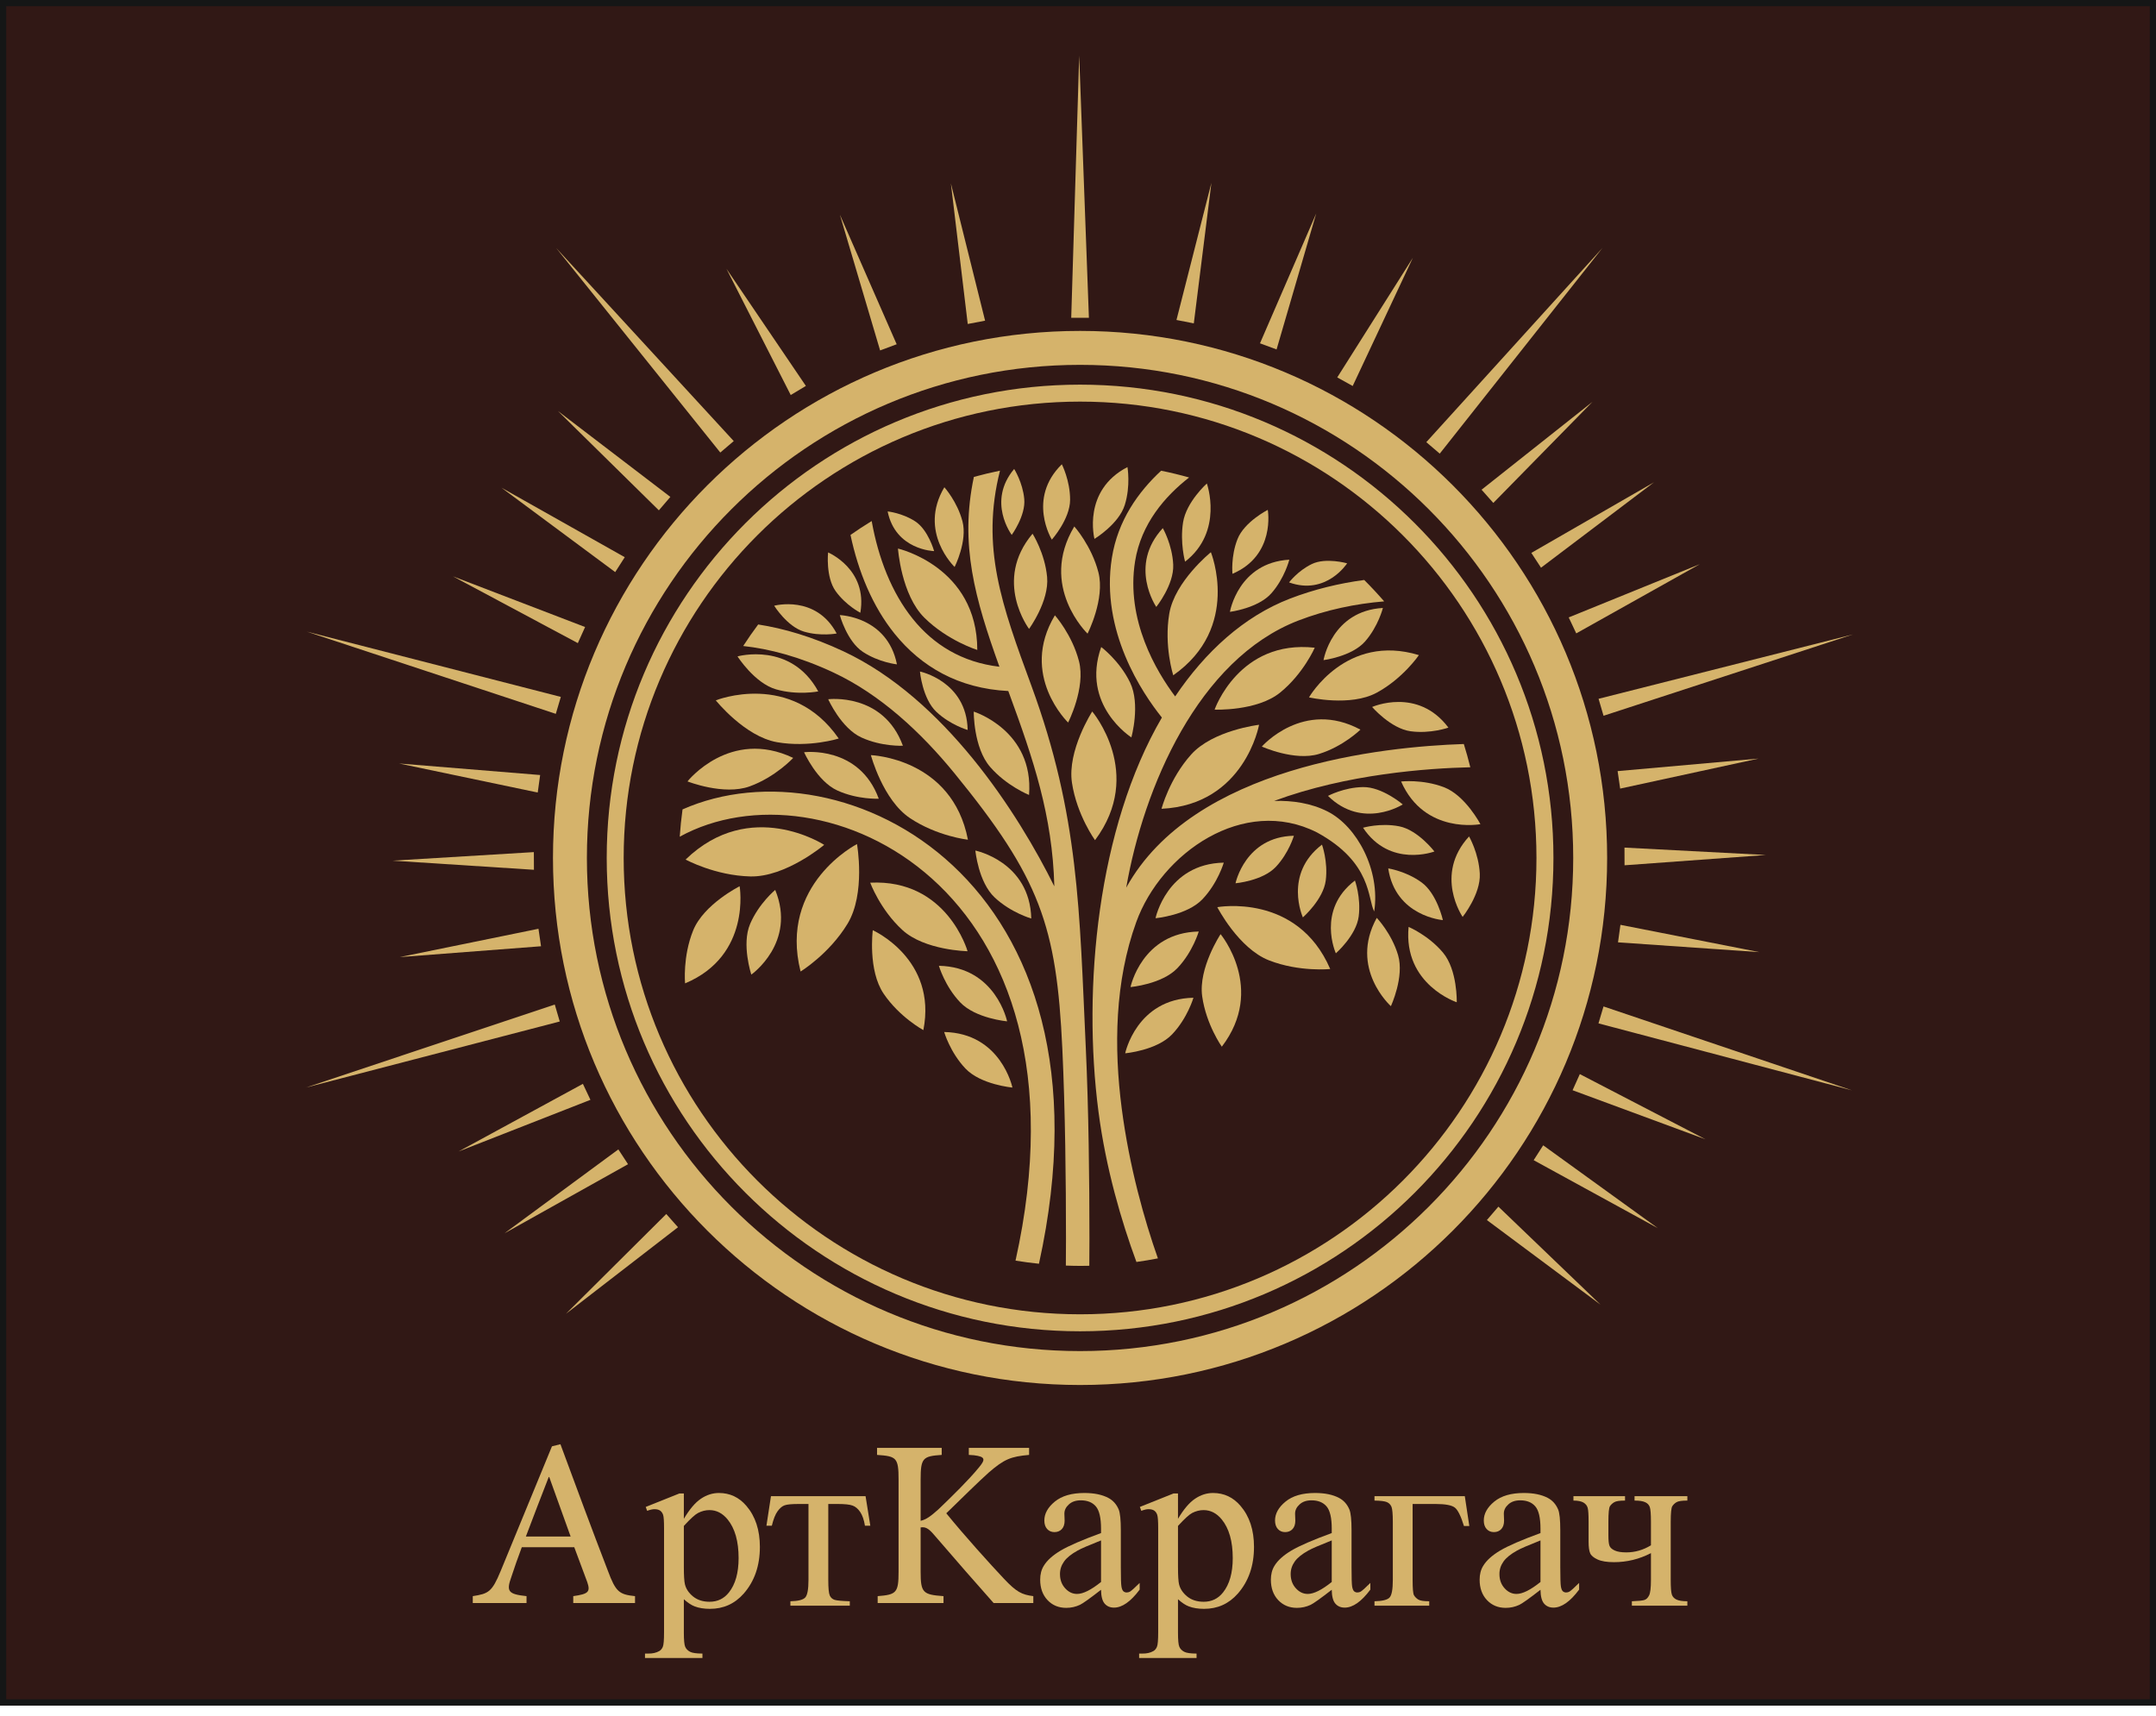 <?xml version="1.0" encoding="UTF-8"?> <svg xmlns="http://www.w3.org/2000/svg" width="98" height="78" viewBox="0 0 98 78" fill="none"> <g clip-path="url(#clip0_28_377)"> <path fill-rule="evenodd" clip-rule="evenodd" d="M0 77.532H98V0H0V77.532Z" fill="#311815" stroke="#151616" stroke-width="0.567"></path> <path fill-rule="evenodd" clip-rule="evenodd" d="M29.351 68.504L30.879 67.893H31.084V69.044C31.342 68.611 31.599 68.306 31.858 68.132C32.118 67.957 32.39 67.87 32.677 67.87C33.177 67.87 33.594 68.065 33.927 68.456C34.336 68.933 34.54 69.555 34.54 70.322C34.54 71.18 34.294 71.887 33.801 72.448C33.395 72.907 32.884 73.137 32.27 73.137C32.001 73.137 31.77 73.1 31.573 73.024C31.429 72.97 31.266 72.863 31.084 72.7V74.215C31.084 74.557 31.105 74.774 31.147 74.866C31.188 74.959 31.262 75.033 31.366 75.089C31.468 75.142 31.657 75.17 31.929 75.17V75.37H29.318V75.17H29.455C29.655 75.174 29.825 75.137 29.966 75.057C30.036 75.016 30.09 74.953 30.127 74.865C30.166 74.778 30.184 74.552 30.184 74.192V69.47C30.184 69.152 30.17 68.95 30.142 68.865C30.112 68.778 30.066 68.713 30.003 68.67C29.94 68.628 29.855 68.606 29.746 68.606C29.66 68.606 29.549 68.632 29.416 68.681L29.351 68.504ZM31.084 69.367V71.226C31.084 71.629 31.101 71.894 31.133 72.02C31.184 72.231 31.308 72.416 31.505 72.576C31.703 72.735 31.953 72.815 32.253 72.815C32.616 72.815 32.908 72.674 33.133 72.391C33.427 72.02 33.573 71.5 33.573 70.829C33.573 70.068 33.407 69.481 33.073 69.072C32.842 68.789 32.566 68.648 32.247 68.648C32.073 68.648 31.901 68.691 31.731 68.778C31.601 68.844 31.384 69.039 31.084 69.367Z" fill="#D5B36B"></path> <path fill-rule="evenodd" clip-rule="evenodd" d="M35.044 68.015H39.344L39.56 69.359H39.316C39.273 69.089 39.199 68.88 39.099 68.733C38.998 68.585 38.883 68.487 38.751 68.441C38.622 68.394 38.399 68.37 38.085 68.37H37.649V71.826C37.649 72.194 37.672 72.429 37.716 72.529C37.762 72.629 37.834 72.694 37.936 72.728C38.036 72.759 38.268 72.781 38.627 72.792V72.992H35.927V72.792C36.275 72.785 36.499 72.729 36.599 72.624C36.699 72.518 36.749 72.254 36.749 71.826V68.37H36.305C35.994 68.37 35.781 68.389 35.67 68.428C35.557 68.465 35.45 68.555 35.346 68.698C35.242 68.839 35.155 69.061 35.083 69.359H34.838L35.044 68.015Z" fill="#D5B36B"></path> <path fill-rule="evenodd" clip-rule="evenodd" d="M50.047 72.27C49.538 72.665 49.218 72.894 49.086 72.955C48.892 73.046 48.684 73.092 48.464 73.092C48.12 73.092 47.836 72.974 47.614 72.739C47.392 72.503 47.281 72.194 47.281 71.811C47.281 71.568 47.334 71.357 47.444 71.181C47.592 70.935 47.849 70.704 48.216 70.485C48.584 70.268 49.194 70.004 50.047 69.692V69.498C50.047 69.004 49.969 68.665 49.812 68.48C49.655 68.296 49.427 68.204 49.127 68.204C48.901 68.204 48.72 68.265 48.586 68.389C48.449 68.511 48.381 68.652 48.381 68.811L48.392 69.126C48.392 69.293 48.349 69.422 48.264 69.513C48.179 69.604 48.066 69.648 47.929 69.648C47.794 69.648 47.683 69.602 47.597 69.507C47.512 69.413 47.47 69.283 47.47 69.12C47.47 68.809 47.629 68.522 47.947 68.261C48.266 68 48.714 67.87 49.29 67.87C49.733 67.87 50.094 67.944 50.377 68.093C50.59 68.204 50.747 68.38 50.849 68.618C50.914 68.772 50.947 69.091 50.947 69.57V71.255C50.947 71.728 50.956 72.018 50.975 72.124C50.993 72.231 51.023 72.302 51.064 72.339C51.106 72.374 51.155 72.392 51.208 72.392C51.268 72.392 51.318 72.379 51.362 72.355C51.438 72.307 51.584 72.176 51.803 71.959V72.263C51.395 72.809 51.007 73.081 50.636 73.081C50.458 73.081 50.316 73.02 50.21 72.898C50.105 72.774 50.051 72.565 50.047 72.27ZM50.047 71.916V70.026C49.497 70.243 49.144 70.396 48.983 70.487C48.696 70.646 48.49 70.811 48.366 70.985C48.242 71.159 48.181 71.348 48.181 71.553C48.181 71.815 48.258 72.029 48.416 72.202C48.571 72.374 48.753 72.459 48.957 72.459C49.233 72.459 49.595 72.278 50.047 71.916Z" fill="#D5B36B"></path> <path fill-rule="evenodd" clip-rule="evenodd" d="M51.812 68.504L53.339 67.893H53.545V69.044C53.802 68.611 54.06 68.305 54.319 68.132C54.578 67.957 54.85 67.87 55.137 67.87C55.637 67.87 56.054 68.065 56.387 68.456C56.797 68.933 57 69.555 57 70.322C57 71.18 56.754 71.887 56.261 72.448C55.856 72.907 55.345 73.137 54.73 73.137C54.462 73.137 54.23 73.1 54.034 73.024C53.889 72.97 53.726 72.863 53.545 72.7V74.215C53.545 74.557 53.565 74.774 53.608 74.866C53.649 74.959 53.723 75.033 53.826 75.088C53.928 75.142 54.117 75.17 54.389 75.17V75.37H51.778V75.17H51.915C52.115 75.174 52.286 75.137 52.426 75.057C52.497 75.016 52.55 74.953 52.587 74.865C52.627 74.777 52.645 74.552 52.645 74.192V69.47C52.645 69.152 52.63 68.95 52.602 68.865C52.573 68.778 52.526 68.713 52.464 68.67C52.401 68.628 52.315 68.606 52.206 68.606C52.121 68.606 52.01 68.631 51.877 68.681L51.812 68.504ZM53.545 69.367V71.226C53.545 71.629 53.562 71.894 53.593 72.02C53.645 72.231 53.769 72.416 53.965 72.576C54.163 72.735 54.413 72.815 54.713 72.815C55.076 72.815 55.369 72.674 55.593 72.391C55.887 72.02 56.034 71.5 56.034 70.829C56.034 70.068 55.867 69.481 55.534 69.072C55.302 68.789 55.026 68.648 54.708 68.648C54.534 68.648 54.361 68.691 54.191 68.778C54.062 68.844 53.845 69.039 53.545 69.367Z" fill="#D5B36B"></path> <path fill-rule="evenodd" clip-rule="evenodd" d="M60.534 72.27C60.024 72.665 59.704 72.894 59.573 72.955C59.378 73.046 59.171 73.092 58.95 73.092C58.606 73.092 58.323 72.974 58.1 72.739C57.878 72.503 57.767 72.194 57.767 71.811C57.767 71.568 57.821 71.357 57.93 71.181C58.078 70.935 58.336 70.704 58.702 70.485C59.071 70.268 59.68 70.004 60.534 69.692V69.498C60.534 69.004 60.456 68.665 60.298 68.48C60.141 68.296 59.913 68.204 59.613 68.204C59.387 68.204 59.206 68.265 59.073 68.389C58.936 68.511 58.867 68.652 58.867 68.811L58.878 69.126C58.878 69.293 58.836 69.422 58.75 69.513C58.665 69.604 58.552 69.648 58.415 69.648C58.28 69.648 58.169 69.602 58.084 69.507C57.999 69.413 57.956 69.283 57.956 69.12C57.956 68.809 58.115 68.522 58.434 68.261C58.752 68 59.2 67.87 59.776 67.87C60.219 67.87 60.58 67.944 60.863 68.093C61.076 68.204 61.234 68.38 61.335 68.618C61.4 68.772 61.434 69.091 61.434 69.57V71.255C61.434 71.728 61.443 72.018 61.461 72.124C61.48 72.231 61.51 72.302 61.55 72.339C61.593 72.374 61.641 72.392 61.695 72.392C61.754 72.392 61.804 72.379 61.848 72.355C61.924 72.307 62.071 72.176 62.289 71.959V72.263C61.882 72.809 61.493 73.081 61.123 73.081C60.945 73.081 60.802 73.02 60.697 72.898C60.591 72.774 60.537 72.565 60.534 72.27ZM60.534 71.916V70.026C59.984 70.243 59.63 70.396 59.469 70.487C59.182 70.646 58.976 70.811 58.852 70.985C58.728 71.159 58.667 71.348 58.667 71.553C58.667 71.815 58.745 72.029 58.902 72.202C59.058 72.374 59.239 72.459 59.443 72.459C59.719 72.459 60.082 72.278 60.534 71.916Z" fill="#D5B36B"></path> <path fill-rule="evenodd" clip-rule="evenodd" d="M66.582 68.015L66.787 69.37H66.543C66.406 68.924 66.269 68.644 66.13 68.535C65.993 68.426 65.701 68.37 65.256 68.37H64.21V71.826C64.21 72.209 64.23 72.439 64.269 72.513C64.31 72.587 64.373 72.652 64.458 72.709C64.543 72.765 64.712 72.792 64.965 72.792V72.992H62.477V72.792C62.83 72.785 63.058 72.729 63.158 72.627C63.26 72.524 63.31 72.257 63.31 71.826V69.181C63.31 68.828 63.289 68.602 63.251 68.502C63.21 68.402 63.141 68.33 63.041 68.285C62.943 68.243 62.754 68.219 62.477 68.215V68.015H66.582Z" fill="#D5B36B"></path> <path fill-rule="evenodd" clip-rule="evenodd" d="M70.022 72.27C69.513 72.665 69.193 72.894 69.061 72.955C68.867 73.046 68.659 73.092 68.439 73.092C68.095 73.092 67.811 72.974 67.589 72.739C67.367 72.504 67.256 72.194 67.256 71.811C67.256 71.568 67.309 71.357 67.419 71.181C67.567 70.935 67.824 70.704 68.191 70.485C68.559 70.268 69.169 70.004 70.022 69.692V69.498C70.022 69.004 69.945 68.665 69.787 68.48C69.63 68.296 69.402 68.204 69.102 68.204C68.876 68.204 68.695 68.265 68.561 68.389C68.424 68.511 68.356 68.652 68.356 68.811L68.367 69.126C68.367 69.293 68.324 69.422 68.239 69.513C68.154 69.604 68.041 69.648 67.904 69.648C67.769 69.648 67.658 69.602 67.573 69.507C67.487 69.413 67.445 69.283 67.445 69.12C67.445 68.809 67.604 68.522 67.922 68.261C68.241 68 68.689 67.87 69.265 67.87C69.708 67.87 70.069 67.944 70.352 68.093C70.565 68.204 70.722 68.38 70.824 68.618C70.889 68.772 70.922 69.091 70.922 69.57V71.255C70.922 71.728 70.932 72.018 70.95 72.124C70.969 72.231 70.998 72.302 71.039 72.339C71.082 72.374 71.13 72.392 71.183 72.392C71.243 72.392 71.293 72.379 71.337 72.355C71.413 72.307 71.559 72.176 71.778 71.959V72.263C71.371 72.809 70.982 73.081 70.611 73.081C70.433 73.081 70.291 73.02 70.185 72.898C70.08 72.774 70.026 72.565 70.022 72.27ZM70.022 71.916V70.026C69.472 70.243 69.119 70.396 68.958 70.487C68.671 70.646 68.465 70.811 68.341 70.985C68.217 71.159 68.156 71.348 68.156 71.553C68.156 71.815 68.234 72.029 68.391 72.202C68.546 72.374 68.728 72.459 68.932 72.459C69.208 72.459 69.57 72.278 70.022 71.916Z" fill="#D5B36B"></path> <path fill-rule="evenodd" clip-rule="evenodd" d="M75.043 70.248V69.18C75.043 68.835 75.026 68.611 74.991 68.511C74.957 68.411 74.887 68.337 74.781 68.289C74.674 68.239 74.515 68.215 74.298 68.215V68.015H76.698V68.215C76.452 68.215 76.287 68.239 76.205 68.289C76.124 68.337 76.061 68.398 76.013 68.472C75.967 68.544 75.942 68.781 75.942 69.181V71.826C75.942 72.17 75.959 72.391 75.994 72.49C76.028 72.591 76.1 72.666 76.205 72.716C76.313 72.766 76.478 72.792 76.698 72.792V72.992H74.176V72.792C74.465 72.781 74.654 72.763 74.743 72.735C74.83 72.709 74.902 72.639 74.959 72.526C75.015 72.415 75.043 72.181 75.043 71.826V70.604C74.511 70.878 73.952 71.015 73.363 71.015C73.043 71.015 72.793 70.974 72.615 70.892C72.439 70.811 72.326 70.716 72.28 70.609C72.234 70.502 72.209 70.329 72.209 70.091V69.181C72.209 68.857 72.195 68.644 72.167 68.543C72.137 68.441 72.072 68.361 71.971 68.302C71.869 68.245 71.719 68.215 71.52 68.215V68.015H73.865V68.215C73.622 68.215 73.459 68.239 73.376 68.289C73.293 68.337 73.228 68.398 73.18 68.47C73.133 68.543 73.109 68.778 73.109 69.178V69.793C73.109 70.031 73.126 70.192 73.161 70.276C73.195 70.359 73.274 70.43 73.398 70.485C73.522 70.543 73.698 70.57 73.924 70.57C74.317 70.57 74.691 70.463 75.043 70.248Z" fill="#D5B36B"></path> <path fill-rule="evenodd" clip-rule="evenodd" d="M28.865 72.873V72.559C28.145 72.485 27.988 72.366 27.633 71.411C26.898 69.51 26.186 67.576 25.474 65.653L25.089 65.749L22.76 71.411C22.362 72.374 22.207 72.447 21.49 72.559V72.873H23.933V72.559C23.094 72.47 23.006 72.343 23.244 71.684C23.383 71.254 23.533 70.833 23.718 70.336H26.103C26.338 70.957 26.538 71.499 26.696 71.928C26.843 72.366 26.746 72.462 26.057 72.559V72.873H28.865ZM25.938 69.85H23.903C24.237 68.975 24.587 68.045 24.942 67.145H24.965L25.938 69.85Z" fill="#D5B36B"></path> <path fill-rule="evenodd" clip-rule="evenodd" d="M46.969 72.873V72.559C46.45 72.493 46.204 72.374 45.634 71.768C45.026 71.124 43.837 69.809 43.013 68.793C43.725 68.098 44.483 67.353 44.949 66.935C45.649 66.332 45.945 66.213 46.777 66.139V65.82H44.037V66.139L44.275 66.155C44.795 66.22 44.81 66.34 44.475 66.735C44.022 67.287 43.302 67.994 42.656 68.613C42.321 68.912 42.106 69.077 41.847 69.135V67.257C41.847 66.274 41.951 66.198 42.805 66.139V65.82H39.866V66.139C40.748 66.198 40.844 66.266 40.844 67.257V71.449C40.844 72.404 40.748 72.493 39.894 72.559V72.873H42.887V72.559C41.951 72.493 41.847 72.404 41.847 71.449V69.436C42.04 69.406 42.187 69.452 42.448 69.761C43.457 70.934 44.341 71.945 45.165 72.873H46.969Z" fill="#D5B36B"></path> <path fill-rule="evenodd" clip-rule="evenodd" d="M48.926 61.903C61.63 61.903 71.991 51.543 71.991 38.839C71.991 26.136 61.63 15.775 48.926 15.775C36.223 15.775 25.862 26.136 25.862 38.839C25.862 51.543 36.223 61.903 48.926 61.903Z" fill="#311815"></path> <path fill-rule="evenodd" clip-rule="evenodd" d="M49.496 14.447H48.692L49.054 2.529L49.496 14.447Z" fill="#D5B36B"></path> <path fill-rule="evenodd" clip-rule="evenodd" d="M58.026 15.885L57.272 15.607L59.828 9.704L58.026 15.885Z" fill="#D5B36B"></path> <path fill-rule="evenodd" clip-rule="evenodd" d="M61.486 17.547L60.784 17.157L64.221 11.719L61.486 17.547Z" fill="#D5B36B"></path> <path fill-rule="evenodd" clip-rule="evenodd" d="M54.264 14.7L53.476 14.546L55.064 8.312L54.264 14.7Z" fill="#D5B36B"></path> <path fill-rule="evenodd" clip-rule="evenodd" d="M67.878 22.863L67.344 22.262L72.386 18.266L67.878 22.863Z" fill="#D5B36B"></path> <path fill-rule="evenodd" clip-rule="evenodd" d="M30.818 55.789L30.285 55.188L25.724 59.725L30.818 55.789Z" fill="#D5B36B"></path> <path fill-rule="evenodd" clip-rule="evenodd" d="M71.648 28.793L71.305 28.067L77.265 25.646L71.648 28.793Z" fill="#D5B36B"></path> <path fill-rule="evenodd" clip-rule="evenodd" d="M26.838 49.997L26.495 49.271L20.844 52.345L26.838 49.997Z" fill="#D5B36B"></path> <path fill-rule="evenodd" clip-rule="evenodd" d="M73.644 35.849L73.528 35.054L79.936 34.484L73.644 35.849Z" fill="#D5B36B"></path> <path fill-rule="evenodd" clip-rule="evenodd" d="M24.592 43.016L24.476 42.221L18.173 43.508L24.592 43.016Z" fill="#D5B36B"></path> <path fill-rule="evenodd" clip-rule="evenodd" d="M73.546 42.838L73.656 42.042L79.969 43.283L73.546 42.838Z" fill="#D5B36B"></path> <path fill-rule="evenodd" clip-rule="evenodd" d="M24.442 36.028L24.552 35.232L18.141 34.708L24.442 36.028Z" fill="#D5B36B"></path> <path fill-rule="evenodd" clip-rule="evenodd" d="M71.481 49.561L71.81 48.828L77.52 51.791L71.481 49.561Z" fill="#D5B36B"></path> <path fill-rule="evenodd" clip-rule="evenodd" d="M26.265 29.236L26.595 28.504L20.588 26.2L26.265 29.236Z" fill="#D5B36B"></path> <path fill-rule="evenodd" clip-rule="evenodd" d="M67.586 55.463L68.109 54.853L72.75 59.308L67.586 55.463Z" fill="#D5B36B"></path> <path fill-rule="evenodd" clip-rule="evenodd" d="M29.948 23.199L30.471 22.589L25.359 18.683L29.948 23.199Z" fill="#D5B36B"></path> <path fill-rule="evenodd" clip-rule="evenodd" d="M35.942 17.957L36.631 17.544L33.021 12.219L35.942 17.957Z" fill="#D5B36B"></path> <path fill-rule="evenodd" clip-rule="evenodd" d="M43.988 14.728L44.777 14.578L43.222 8.336L43.988 14.728Z" fill="#D5B36B"></path> <path fill-rule="evenodd" clip-rule="evenodd" d="M70.046 25.807L69.606 25.134L75.181 21.924L70.046 25.807Z" fill="#D5B36B"></path> <path fill-rule="evenodd" clip-rule="evenodd" d="M28.547 52.924L28.107 52.251L22.928 56.067L28.547 52.924Z" fill="#D5B36B"></path> <path fill-rule="evenodd" clip-rule="evenodd" d="M73.843 39.335L73.84 38.531L80.264 38.867L73.843 39.335Z" fill="#D5B36B"></path> <path fill-rule="evenodd" clip-rule="evenodd" d="M24.27 39.54L24.266 38.736L17.845 39.125L24.27 39.54Z" fill="#D5B36B"></path> <path fill-rule="evenodd" clip-rule="evenodd" d="M69.712 52.741L70.145 52.065L75.359 55.833L69.712 52.741Z" fill="#D5B36B"></path> <path fill-rule="evenodd" clip-rule="evenodd" d="M27.964 26.007L28.398 25.33L22.794 22.171L27.964 26.007Z" fill="#D5B36B"></path> <path fill-rule="evenodd" clip-rule="evenodd" d="M40.005 15.93L40.758 15.65L38.176 9.758L40.005 15.93Z" fill="#D5B36B"></path> <path fill-rule="evenodd" clip-rule="evenodd" d="M65.443 20.622L64.832 20.1L72.842 11.268L65.443 20.622Z" fill="#D5B36B"></path> <path fill-rule="evenodd" clip-rule="evenodd" d="M33.352 20.051L32.741 20.572L25.28 11.273L33.352 20.051Z" fill="#D5B36B"></path> <path fill-rule="evenodd" clip-rule="evenodd" d="M25.492 31.681L25.264 32.451L13.942 28.713L25.492 31.681Z" fill="#D5B36B"></path> <path fill-rule="evenodd" clip-rule="evenodd" d="M72.887 45.752L72.658 46.522L84.186 49.568L72.887 45.752Z" fill="#D5B36B"></path> <path fill-rule="evenodd" clip-rule="evenodd" d="M25.217 45.665L25.443 46.436L13.904 49.439L25.217 45.665Z" fill="#D5B36B"></path> <path fill-rule="evenodd" clip-rule="evenodd" d="M72.662 31.767L72.888 32.538L84.223 28.841L72.662 31.767Z" fill="#D5B36B"></path> <path fill-rule="evenodd" clip-rule="evenodd" d="M49.094 15.043C55.71 15.043 61.699 17.725 66.035 22.061C70.371 26.397 73.052 32.386 73.052 39.002C73.052 45.618 70.371 51.608 66.035 55.944C61.699 60.28 55.71 62.961 49.094 62.961C42.478 62.961 36.488 60.28 32.152 55.944C27.817 51.608 25.135 45.618 25.135 39.002C25.135 32.386 27.817 26.397 32.152 22.061C36.488 17.725 42.478 15.043 49.094 15.043ZM64.944 23.152C60.888 19.095 55.284 16.586 49.094 16.586C42.904 16.586 37.299 19.095 33.243 23.152C29.186 27.208 26.677 32.812 26.677 39.002C26.677 45.193 29.186 50.797 33.243 54.853C37.299 58.91 42.903 61.419 49.094 61.419C55.284 61.419 60.888 58.91 64.944 54.853C69.001 50.797 71.51 45.193 71.51 39.002C71.51 32.812 69.001 27.208 64.944 23.152Z" fill="#D5B36B"></path> <path fill-rule="evenodd" clip-rule="evenodd" d="M49.094 17.486C55.036 17.486 60.415 19.894 64.309 23.788C68.202 27.682 70.611 33.061 70.611 39.002C70.611 44.944 68.202 50.323 64.309 54.217C60.415 58.11 55.036 60.519 49.094 60.519C43.153 60.519 37.773 58.11 33.88 54.217C29.986 50.323 27.578 44.944 27.578 39.002C27.578 33.061 29.986 27.682 33.88 23.788C37.773 19.894 43.153 17.486 49.094 17.486ZM63.763 24.333C60.009 20.579 54.823 18.257 49.094 18.257C43.365 18.257 38.179 20.579 34.425 24.333C30.671 28.087 28.349 33.274 28.349 39.002C28.349 44.731 30.671 49.917 34.425 53.671C38.179 57.425 43.365 59.747 49.094 59.747C54.823 59.747 60.009 57.425 63.763 53.671C67.517 49.917 69.839 44.731 69.839 39.002C69.839 33.274 67.517 28.087 63.763 24.333Z" fill="#D5B36B"></path> <path fill-rule="evenodd" clip-rule="evenodd" d="M51.656 57.368C50.972 55.518 50.267 53.111 49.931 50.538C49.193 44.889 49.894 37.623 52.813 32.619C51.928 31.516 50.008 28.678 50.541 25.353C50.812 23.656 51.745 22.354 52.779 21.398C53.208 21.485 53.632 21.588 54.05 21.706C52.957 22.557 51.868 23.808 51.594 25.52C51.166 28.194 52.571 30.534 53.416 31.659C54.787 29.629 56.534 28.023 58.635 27.213C59.728 26.792 60.876 26.516 62.01 26.365C62.324 26.678 62.627 27.003 62.917 27.338C61.623 27.444 60.283 27.722 59.02 28.208C54.451 29.969 51.979 35.818 51.192 40.351C54.24 34.834 62.857 33.944 66.537 33.822C66.646 34.169 66.744 34.522 66.832 34.879C64.895 34.924 61.221 35.185 57.917 36.409C58.743 36.386 59.59 36.507 60.344 36.889C61.687 37.569 62.749 39.563 62.464 41.435C62.159 40.876 62.381 39.213 59.863 37.842C56.53 36.154 52.787 38.774 51.649 41.914C50.674 44.604 50.624 47.613 50.989 50.4C51.334 53.042 52.016 55.457 52.632 57.205C52.309 57.268 51.984 57.322 51.656 57.368ZM49.514 57.541C49.518 57.151 49.52 56.747 49.52 56.329C49.52 53.687 49.485 50.438 49.354 47.63C49.065 41.416 49.052 37.083 46.882 31.175C45.537 27.512 44.574 24.888 45.454 21.396C45.053 21.478 44.658 21.573 44.267 21.68C43.615 24.752 44.317 27.218 45.428 30.309C43.721 30.11 42.43 29.298 41.495 28.139C40.523 26.934 39.92 25.355 39.622 23.686C39.294 23.886 38.973 24.097 38.659 24.317C39.012 25.989 39.662 27.567 40.663 28.808C41.865 30.297 43.558 31.3 45.831 31.413L45.879 31.543C46.963 34.496 47.841 37.073 47.924 40.293C47.127 38.682 45.865 36.502 44.208 34.473C42.608 32.514 40.635 30.684 38.342 29.61C36.914 28.941 35.616 28.567 34.463 28.388C34.225 28.707 33.998 29.033 33.782 29.367C34.959 29.495 36.334 29.846 37.89 30.575C40.017 31.572 41.868 33.295 43.38 35.146C47.277 39.918 48.028 42.089 48.288 47.676C48.419 50.483 48.454 53.711 48.454 56.329C48.454 56.745 48.452 57.146 48.448 57.532C48.668 57.54 48.889 57.546 49.112 57.546C49.246 57.546 49.38 57.543 49.514 57.541ZM47.225 57.449C51.079 39.941 38.326 33.562 31.024 36.795C30.968 37.204 30.925 37.618 30.897 38.036C37.337 34.491 49.953 40.249 46.16 57.307C46.511 57.364 46.867 57.412 47.225 57.449Z" fill="#D5B36B"></path> <path fill-rule="evenodd" clip-rule="evenodd" d="M60.363 36.181C60.363 36.181 61.086 35.793 61.955 35.78C62.825 35.766 63.762 36.569 63.762 36.569C63.762 36.569 61.942 37.733 60.363 36.181Z" fill="#D5B36B"></path> <path fill-rule="evenodd" clip-rule="evenodd" d="M63.687 35.526C63.687 35.526 64.662 35.415 65.634 35.786C66.607 36.158 67.291 37.466 67.291 37.466C67.291 37.466 64.752 37.951 63.687 35.526Z" fill="#D5B36B"></path> <path fill-rule="evenodd" clip-rule="evenodd" d="M61.956 37.628C61.956 37.628 62.743 37.397 63.597 37.563C64.451 37.729 65.201 38.708 65.201 38.708C65.201 38.708 63.181 39.472 61.956 37.628Z" fill="#D5B36B"></path> <path fill-rule="evenodd" clip-rule="evenodd" d="M63.101 39.477C63.101 39.477 63.912 39.6 64.615 40.112C65.319 40.623 65.586 41.827 65.586 41.827C65.586 41.827 63.432 41.666 63.101 39.477Z" fill="#D5B36B"></path> <path fill-rule="evenodd" clip-rule="evenodd" d="M62.58 41.725C62.58 41.725 63.255 42.428 63.549 43.419C63.842 44.41 63.222 45.739 63.222 45.739C63.222 45.739 61.308 44.028 62.58 41.725Z" fill="#D5B36B"></path> <path fill-rule="evenodd" clip-rule="evenodd" d="M64.027 42.137C64.027 42.137 64.926 42.513 65.591 43.305C66.255 44.097 66.216 45.562 66.216 45.562C66.216 45.562 63.779 44.756 64.027 42.137Z" fill="#D5B36B"></path> <path fill-rule="evenodd" clip-rule="evenodd" d="M61.588 40.028C61.588 40.028 61.869 40.798 61.759 41.661C61.649 42.524 60.721 43.337 60.721 43.337C60.721 43.337 59.827 41.37 61.588 40.028Z" fill="#D5B36B"></path> <path fill-rule="evenodd" clip-rule="evenodd" d="M60.09 38.396C60.09 38.396 60.371 39.166 60.261 40.029C60.15 40.891 59.222 41.704 59.222 41.704C59.222 41.704 58.329 39.738 60.09 38.396Z" fill="#D5B36B"></path> <path fill-rule="evenodd" clip-rule="evenodd" d="M58.813 37.993C58.813 37.993 58.585 38.781 57.987 39.413C57.389 40.044 56.16 40.153 56.16 40.153C56.16 40.153 56.599 38.038 58.813 37.993Z" fill="#D5B36B"></path> <path fill-rule="evenodd" clip-rule="evenodd" d="M55.626 39.215C55.626 39.215 55.36 40.137 54.66 40.875C53.961 41.613 52.524 41.741 52.524 41.741C52.524 41.741 53.037 39.267 55.626 39.215Z" fill="#D5B36B"></path> <path fill-rule="evenodd" clip-rule="evenodd" d="M46.876 41.755C46.876 41.755 45.953 41.494 45.212 40.798C44.47 40.102 44.335 38.666 44.335 38.666C44.335 38.666 46.811 39.167 46.876 41.755Z" fill="#D5B36B"></path> <path fill-rule="evenodd" clip-rule="evenodd" d="M39.944 36.309C39.944 36.309 38.986 36.357 38.061 35.935C37.136 35.513 36.549 34.196 36.549 34.196C36.549 34.196 39.055 33.878 39.944 36.309Z" fill="#D5B36B"></path> <path fill-rule="evenodd" clip-rule="evenodd" d="M37.193 31.431C37.193 31.431 36.252 31.619 35.275 31.337C34.298 31.056 33.523 29.839 33.523 29.839C33.523 29.839 35.955 29.157 37.193 31.431Z" fill="#D5B36B"></path> <path fill-rule="evenodd" clip-rule="evenodd" d="M46.775 36.138C46.775 36.138 45.762 35.735 45.004 34.862C44.246 33.988 44.261 32.349 44.261 32.349C44.261 32.349 47.002 33.203 46.775 36.138Z" fill="#D5B36B"></path> <path fill-rule="evenodd" clip-rule="evenodd" d="M61.838 33.169C61.838 33.169 61.06 33.933 59.955 34.274C58.85 34.614 57.356 33.938 57.356 33.938C57.356 33.938 59.246 31.775 61.838 33.169Z" fill="#D5B36B"></path> <path fill-rule="evenodd" clip-rule="evenodd" d="M65.837 33.077C65.837 33.077 65.026 33.366 64.12 33.243C63.215 33.12 62.369 32.139 62.369 32.139C62.369 32.139 64.442 31.216 65.837 33.077Z" fill="#D5B36B"></path> <path fill-rule="evenodd" clip-rule="evenodd" d="M62.859 27.637C62.859 27.637 62.651 28.473 62.049 29.16C61.446 29.846 60.16 30.009 60.16 30.009C60.16 30.009 60.537 27.772 62.859 27.637Z" fill="#D5B36B"></path> <path fill-rule="evenodd" clip-rule="evenodd" d="M58.605 25.443C58.605 25.443 58.397 26.279 57.794 26.966C57.191 27.652 55.906 27.815 55.906 27.815C55.906 27.815 56.283 25.578 58.605 25.443Z" fill="#D5B36B"></path> <path fill-rule="evenodd" clip-rule="evenodd" d="M52.855 24.009C52.855 24.009 53.286 24.755 53.328 25.668C53.37 26.581 52.558 27.59 52.558 27.59C52.558 27.59 51.277 25.717 52.855 24.009Z" fill="#D5B36B"></path> <path fill-rule="evenodd" clip-rule="evenodd" d="M51.248 21.233C51.248 21.233 51.399 22.081 51.127 22.953C50.856 23.826 49.748 24.498 49.748 24.498C49.748 24.498 49.182 22.301 51.248 21.233Z" fill="#D5B36B"></path> <path fill-rule="evenodd" clip-rule="evenodd" d="M46.934 24.262C46.934 24.262 47.494 25.136 47.596 26.232C47.697 27.329 46.775 28.589 46.775 28.589C46.775 28.589 45.129 26.406 46.934 24.262Z" fill="#D5B36B"></path> <path fill-rule="evenodd" clip-rule="evenodd" d="M42.925 22.15C42.925 22.15 43.512 22.8 43.748 23.698C43.985 24.597 43.392 25.774 43.392 25.774C43.392 25.774 41.719 24.184 42.925 22.15Z" fill="#D5B36B"></path> <path fill-rule="evenodd" clip-rule="evenodd" d="M40.347 23.249C40.347 23.249 41.01 23.316 41.601 23.701C42.193 24.087 42.46 25.053 42.46 25.053C42.46 25.053 40.706 25.011 40.347 23.249Z" fill="#D5B36B"></path> <path fill-rule="evenodd" clip-rule="evenodd" d="M58.594 26.476C58.594 26.476 58.995 25.944 59.632 25.639C60.269 25.333 61.233 25.608 61.233 25.608C61.233 25.608 60.286 27.084 58.594 26.476Z" fill="#D5B36B"></path> <path fill-rule="evenodd" clip-rule="evenodd" d="M56.021 26.085C56.021 26.085 55.94 25.293 56.25 24.508C56.559 23.722 57.626 23.178 57.626 23.178C57.626 23.178 57.998 25.242 56.021 26.085Z" fill="#D5B36B"></path> <path fill-rule="evenodd" clip-rule="evenodd" d="M53.867 25.533C53.867 25.533 53.629 24.681 53.775 23.749C53.921 22.816 54.857 21.979 54.857 21.979C54.857 21.979 55.635 24.163 53.867 25.533Z" fill="#D5B36B"></path> <path fill-rule="evenodd" clip-rule="evenodd" d="M48.265 21.106C48.265 21.106 48.643 21.842 48.641 22.721C48.639 23.599 47.811 24.531 47.811 24.531C47.811 24.531 46.669 22.672 48.265 21.106Z" fill="#D5B36B"></path> <path fill-rule="evenodd" clip-rule="evenodd" d="M46.098 21.319C46.098 21.319 46.486 21.924 46.557 22.683C46.627 23.443 45.988 24.316 45.988 24.316C45.988 24.316 44.848 22.804 46.098 21.319Z" fill="#D5B36B"></path> <path fill-rule="evenodd" clip-rule="evenodd" d="M50.055 29.413C50.055 29.413 50.887 30.035 51.367 31.026C51.847 32.017 51.426 33.521 51.426 33.521C51.426 33.521 49.117 32.055 50.055 29.413Z" fill="#D5B36B"></path> <path fill-rule="evenodd" clip-rule="evenodd" d="M47.95 27.972C47.95 27.972 48.734 28.85 49.045 30.059C49.357 31.268 48.551 32.846 48.551 32.846C48.551 32.846 46.315 30.698 47.95 27.972Z" fill="#D5B36B"></path> <path fill-rule="evenodd" clip-rule="evenodd" d="M48.832 23.932C48.832 23.932 49.617 24.809 49.928 26.019C50.239 27.228 49.434 28.805 49.434 28.805C49.434 28.805 47.197 26.657 48.832 23.932Z" fill="#D5B36B"></path> <path fill-rule="evenodd" clip-rule="evenodd" d="M59.761 29.444C59.761 29.444 59.249 30.621 58.193 31.48C57.137 32.339 55.209 32.259 55.209 32.259C55.209 32.259 56.318 29.066 59.761 29.444Z" fill="#D5B36B"></path> <path fill-rule="evenodd" clip-rule="evenodd" d="M64.496 29.781C64.496 29.781 63.774 30.842 62.577 31.49C61.38 32.138 59.5 31.702 59.5 31.702C59.5 31.702 61.182 28.77 64.496 29.781Z" fill="#D5B36B"></path> <path fill-rule="evenodd" clip-rule="evenodd" d="M40.77 30.201C40.77 30.201 39.953 30.115 39.224 29.635C38.496 29.156 38.173 27.962 38.173 27.962C38.173 27.962 40.338 28.024 40.77 30.201Z" fill="#D5B36B"></path> <path fill-rule="evenodd" clip-rule="evenodd" d="M39.106 27.855C39.106 27.855 38.443 27.515 37.983 26.872C37.524 26.228 37.64 25.113 37.64 25.113C37.64 25.113 39.451 25.872 39.106 27.855Z" fill="#D5B36B"></path> <path fill-rule="evenodd" clip-rule="evenodd" d="M38.031 28.798C38.031 28.798 37.299 28.938 36.542 28.712C35.784 28.487 35.19 27.536 35.19 27.536C35.19 27.536 37.085 27.022 38.031 28.798Z" fill="#D5B36B"></path> <path fill-rule="evenodd" clip-rule="evenodd" d="M43.985 33.184C43.985 33.184 43.195 32.957 42.561 32.358C41.927 31.759 41.816 30.527 41.816 30.527C41.816 30.527 43.938 30.964 43.985 33.184Z" fill="#D5B36B"></path> <path fill-rule="evenodd" clip-rule="evenodd" d="M36.055 34.454C36.055 34.454 35.254 35.321 34.077 35.748C32.9 36.174 31.249 35.522 31.249 35.522C31.249 35.522 33.178 33.084 36.055 34.454Z" fill="#D5B36B"></path> <path fill-rule="evenodd" clip-rule="evenodd" d="M41.041 33.901C41.041 33.901 40.084 33.949 39.158 33.527C38.233 33.105 37.646 31.787 37.646 31.787C37.646 31.787 40.152 31.47 41.041 33.901Z" fill="#D5B36B"></path> <path fill-rule="evenodd" clip-rule="evenodd" d="M43.997 38.173C43.997 38.173 42.603 38.018 41.365 37.193C40.127 36.367 39.586 34.328 39.586 34.328C39.586 34.328 43.28 34.454 43.997 38.173Z" fill="#D5B36B"></path> <path fill-rule="evenodd" clip-rule="evenodd" d="M38.124 33.573C38.124 33.573 36.786 33.995 35.32 33.74C33.854 33.485 32.536 31.837 32.536 31.837C32.536 31.837 35.966 30.461 38.124 33.573Z" fill="#D5B36B"></path> <path fill-rule="evenodd" clip-rule="evenodd" d="M44.422 29.546C44.422 29.546 43.082 29.131 42.022 28.086C40.962 27.042 40.817 24.937 40.817 24.937C40.817 24.937 44.42 25.759 44.422 29.546Z" fill="#D5B36B"></path> <path fill-rule="evenodd" clip-rule="evenodd" d="M49.774 38.194C49.774 38.194 48.95 37.059 48.726 35.588C48.503 34.117 49.647 32.344 49.647 32.344C49.647 32.344 52.04 35.16 49.774 38.194Z" fill="#D5B36B"></path> <path fill-rule="evenodd" clip-rule="evenodd" d="M52.797 36.767C52.797 36.767 53.149 35.409 54.142 34.301C55.135 33.193 57.23 32.948 57.23 32.948C57.23 32.948 56.58 36.586 52.797 36.767Z" fill="#D5B36B"></path> <path fill-rule="evenodd" clip-rule="evenodd" d="M53.329 30.698C53.329 30.698 52.901 29.362 53.149 27.895C53.398 26.428 55.04 25.103 55.04 25.103C55.04 25.103 56.431 28.526 53.329 30.698Z" fill="#D5B36B"></path> <path fill-rule="evenodd" clip-rule="evenodd" d="M60.464 44.05C60.464 44.05 59.069 44.197 57.682 43.657C56.296 43.115 55.332 41.239 55.332 41.239C55.332 41.239 58.967 40.571 60.464 44.05Z" fill="#D5B36B"></path> <path fill-rule="evenodd" clip-rule="evenodd" d="M31.14 44.703C31.14 44.703 31.025 43.494 31.506 42.3C31.987 41.105 33.62 40.288 33.62 40.288C33.62 40.288 34.164 43.439 31.14 44.703Z" fill="#D5B36B"></path> <path fill-rule="evenodd" clip-rule="evenodd" d="M55.537 47.582C55.537 47.582 54.827 46.582 54.645 45.294C54.464 44.006 55.481 42.466 55.481 42.466C55.481 42.466 57.547 44.951 55.537 47.582Z" fill="#D5B36B"></path> <path fill-rule="evenodd" clip-rule="evenodd" d="M41.971 46.828C41.971 46.828 40.897 46.248 40.169 45.178C39.44 44.108 39.672 42.287 39.672 42.287C39.672 42.287 42.608 43.596 41.971 46.828Z" fill="#D5B36B"></path> <path fill-rule="evenodd" clip-rule="evenodd" d="M66.775 38.024C66.775 38.024 67.217 38.784 67.263 39.717C67.31 40.648 66.484 41.682 66.484 41.682C66.484 41.682 65.168 39.774 66.775 38.024Z" fill="#D5B36B"></path> <path fill-rule="evenodd" clip-rule="evenodd" d="M54.488 42.346C54.488 42.346 54.222 43.267 53.523 44.006C52.823 44.744 51.387 44.871 51.387 44.871C51.387 44.871 51.9 42.398 54.488 42.346Z" fill="#D5B36B"></path> <path fill-rule="evenodd" clip-rule="evenodd" d="M42.677 43.904C42.677 43.904 42.943 44.825 43.642 45.563C44.342 46.302 45.778 46.429 45.778 46.429C45.778 46.429 45.265 43.956 42.677 43.904Z" fill="#D5B36B"></path> <path fill-rule="evenodd" clip-rule="evenodd" d="M35.237 40.455C35.237 40.455 34.497 41.065 34.097 42C33.697 42.935 34.151 44.304 34.151 44.304C34.151 44.304 36.217 42.851 35.237 40.455Z" fill="#D5B36B"></path> <path fill-rule="evenodd" clip-rule="evenodd" d="M31.164 39.074C31.164 39.074 32.496 39.804 34.106 39.842C35.717 39.88 37.463 38.407 37.463 38.407C37.463 38.407 34.111 36.224 31.164 39.074Z" fill="#D5B36B"></path> <path fill-rule="evenodd" clip-rule="evenodd" d="M36.39 44.164C36.39 44.164 37.687 43.373 38.523 41.996C39.359 40.619 38.954 38.371 38.954 38.371C38.954 38.371 35.389 40.188 36.39 44.164Z" fill="#D5B36B"></path> <path fill-rule="evenodd" clip-rule="evenodd" d="M39.555 40.126C39.555 40.126 40.001 41.344 41.015 42.275C42.029 43.206 43.98 43.242 43.98 43.242C43.98 43.242 43.054 39.952 39.555 40.126Z" fill="#D5B36B"></path> <path fill-rule="evenodd" clip-rule="evenodd" d="M54.247 45.357C54.247 45.357 53.981 46.278 53.282 47.016C52.582 47.755 51.145 47.882 51.145 47.882C51.145 47.882 51.659 45.409 54.247 45.357Z" fill="#D5B36B"></path> <path fill-rule="evenodd" clip-rule="evenodd" d="M42.917 46.914C42.917 46.914 43.183 47.835 43.883 48.574C44.583 49.312 46.019 49.439 46.019 49.439C46.019 49.439 45.506 46.966 42.917 46.914Z" fill="#D5B36B"></path> </g> <defs> <clipPath id="clip0_28_377"> <rect width="98" height="77.532" fill="white"></rect> </clipPath> </defs> </svg> 